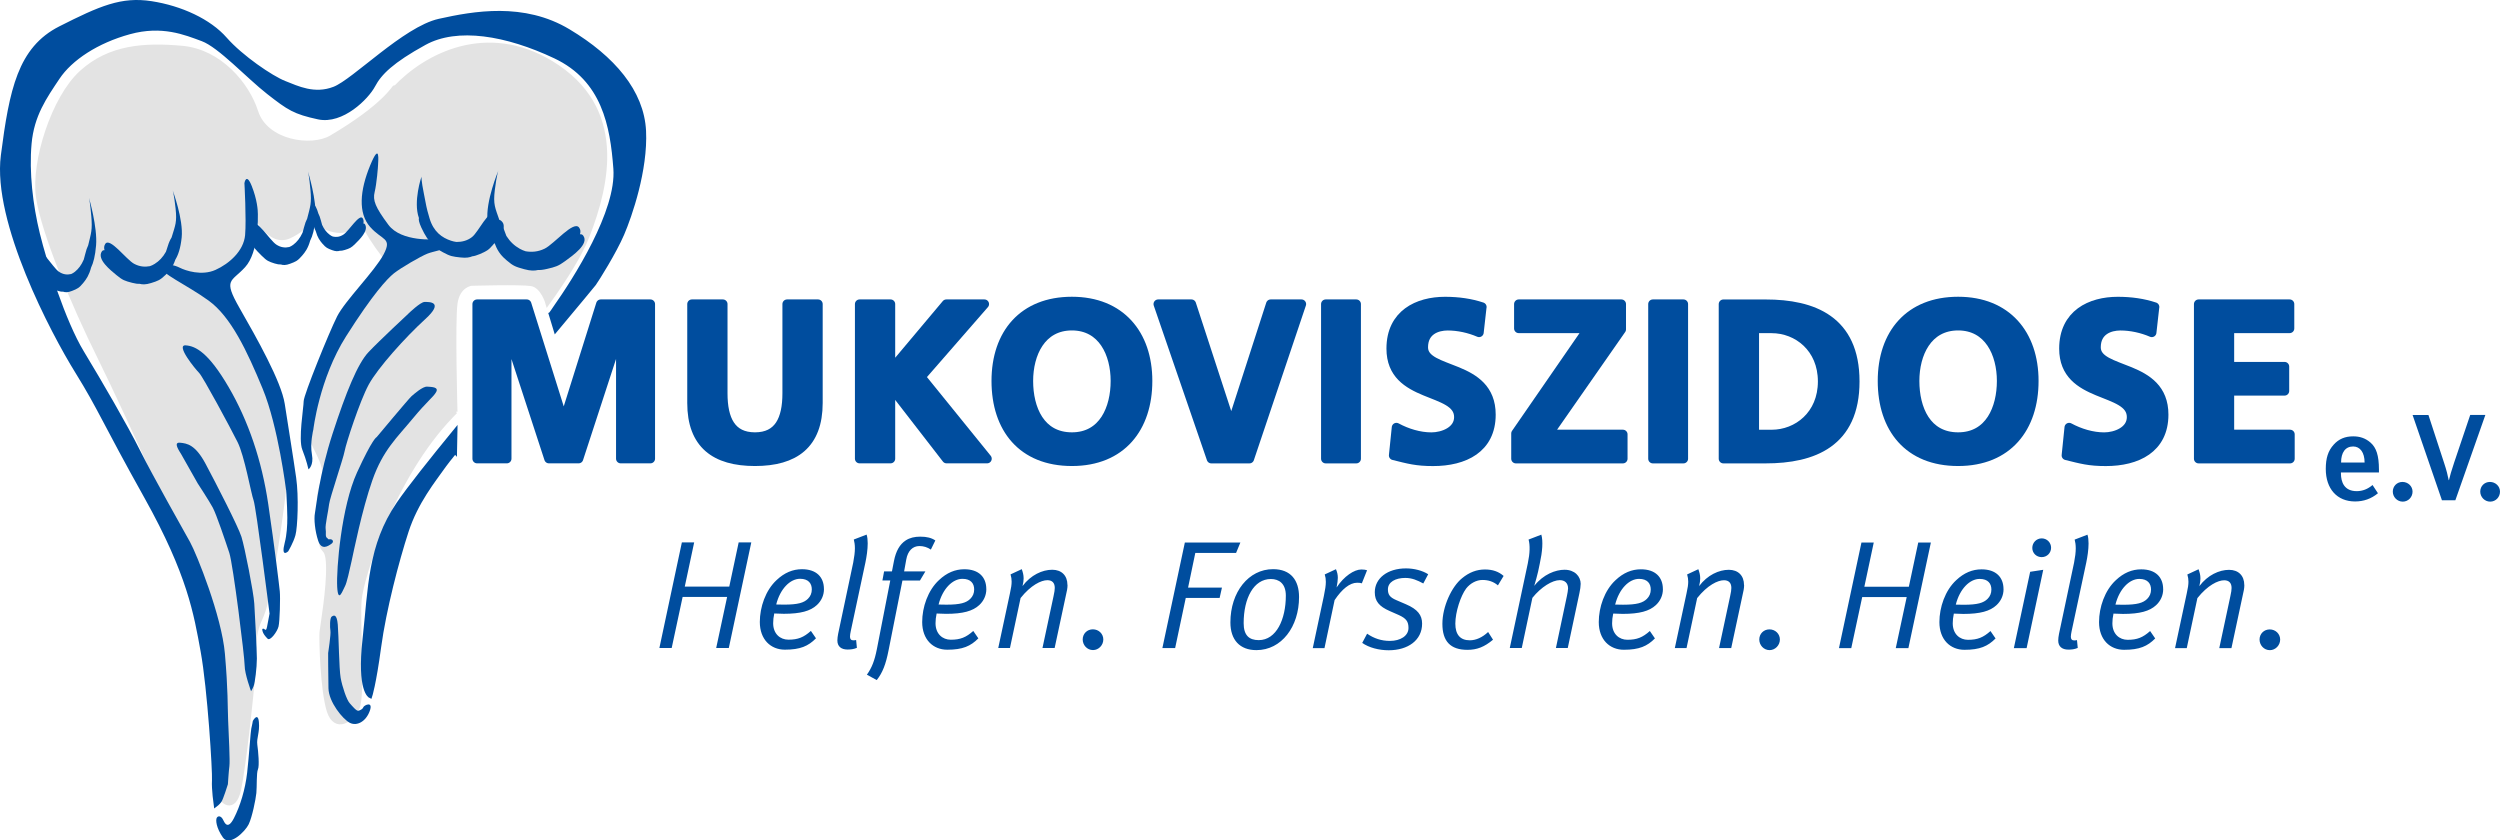 <?xml version="1.0" encoding="UTF-8"?> <svg xmlns="http://www.w3.org/2000/svg" id="Ebene_1" data-name="Ebene 1" viewBox="0 0 550.59 185.1"><defs><style> .cls-1, .cls-2 { stroke: #004d9e; } .cls-1, .cls-2, .cls-3 { fill: none; } .cls-1, .cls-3 { stroke-miterlimit: 3.86; stroke-width: .87px; } .cls-2 { stroke-linejoin: round; stroke-width: 2.05px; } .cls-4 { fill: #e3e3e3; } .cls-4, .cls-5 { stroke-width: 0px; } .cls-5 { fill: #004d9e; } .cls-3 { stroke: #e3e3e3; } </style></defs><path class="cls-4" d="m100.35,90.67l-.88.91c-13.05,13.54-19.77,35.63-20.24,40.41-.46,4.77.78,20.99-.44,23.86-1.22,2.86-4.94,5.27-6.38.77-1.45-4.5-1.74-15.94-1.61-17.36.14-1.42,1.6-9.66,1.44-14.74-.15-5.08-1.86-2.09-1.43-6.45.42-4.36-1.67-7.06.2-11.72,1.87-4.67-3.44-8.25-2.94-13.44.51-5.2,1.86-9.53,3.61-12.94,1.74-3.4,7.53-14.26,11.23-16.51,3.7-2.25,3.31-4.98,1.22-7.68-1.32-1.69-3.34-4.71-4.72-7.53-2.49,3.07-4.94,3.48-9.7.91-2.2-1.19-1.56.82-5.95,2.88-4.39,2.06-7.56-4.69-7.54-4.51.27,2.25-1.41,2.58-1.69,6.73-.27,4.14-1.9,3.24-4.88,7.14-2.98,3.9,6.78,15.29,7.49,19.43.71,4.15,5.97,15.29,5.97,20.44s-2.98,24.68-3.8,27.58c-.81,2.9-.54,4.49-2.17,7.89-1.63,3.4-1.52,11.39-1.52,13.04s-1.9,19.28-2.98,24.18c-1.08,4.9-3.97,2.9-4.5.5-.54-2.4-1.63-33.47-1.63-38.22s-18.78-45.77-24.64-57.56c-5.86-11.8-12.46-27.71-13.55-35.35-1.08-7.65,3.35-21.81,9.59-27.45,6.23-5.65,13.89-6.15,22.19-5.39,8.3.75,14.4,8.02,16.33,14.08,2.16,6.74,12.15,8.2,16.51,5.64,11.96-7.04,13.9-11.23,14.07-11.16.02,0,0,.11-.02.31,6.99-7.4,20.31-14.13,34.47-5.56,16.36,9.9,12.43,26.7,8.01,38.09-1.63,4.21-4.95,9.48-8.86,14.92,0,0-1.07-3.88-3.59-4.26-2.53-.38-13.19-.06-13.19-.06,0,0-2.9.31-3.47,4.29-.57,3.97-.01,23.9-.01,23.9"></path><path class="cls-3" d="m100.34,90.67l-.88.91c-13.04,13.54-19.76,35.62-20.23,40.4-.46,4.77.78,20.99-.44,23.85-1.22,2.86-4.93,5.27-6.38.77-1.45-4.5-1.74-15.93-1.61-17.35.14-1.42,1.6-9.66,1.44-14.74-.15-5.08-1.86-2.09-1.43-6.45.42-4.35-1.67-7.05.2-11.71,1.87-4.66-3.44-8.25-2.93-13.44.51-5.19,1.86-9.53,3.61-12.93,1.74-3.4,7.53-14.26,11.22-16.5,3.7-2.25,3.31-4.97,1.22-7.68-1.32-1.69-3.34-4.71-4.72-7.53-2.49,3.07-4.93,3.48-9.69.91-2.2-1.19-1.55.82-5.94,2.88-4.39,2.06-7.56-4.69-7.54-4.51.27,2.25-1.41,2.58-1.69,6.73-.27,4.14-1.9,3.24-4.88,7.14-2.98,3.9,6.78,15.28,7.49,19.43.71,4.15,5.96,15.28,5.96,20.43s-2.98,24.67-3.8,27.57c-.81,2.9-.54,4.49-2.17,7.89-1.63,3.4-1.52,11.38-1.52,13.03s-1.9,19.27-2.98,24.17c-1.08,4.9-3.96,2.9-4.5.5-.54-2.4-1.63-33.46-1.63-38.21s-18.77-45.75-24.63-57.54c-5.86-11.79-12.46-27.7-13.54-35.34-1.08-7.64,3.35-21.8,9.58-27.44,6.23-5.64,13.88-6.14,22.18-5.39,8.3.75,14.39,8.02,16.32,14.07,2.16,6.74,12.15,8.2,16.5,5.64,11.95-7.04,13.9-11.22,14.06-11.15.02,0,0,.11-.02.31,6.99-7.4,20.3-14.12,34.46-5.56,16.35,9.9,12.42,26.69,8.01,38.08-1.63,4.21-4.95,9.48-8.86,14.92,0,0-1.07-3.88-3.59-4.26-2.52-.38-13.19-.06-13.19-.06,0,0-2.9.31-3.47,4.29-.57,3.97-.01,23.89-.01,23.89h0Z"></path><path class="cls-5" d="m55.7,158.75s1.11-2.01,1.32.28c.21,2.29-.55,3.52-.35,4.99.21,1.47.49,4.66.14,5.42-.35.76-.21,3.82-.35,5.21s-.91,5.26-1.68,6.87c-.76,1.6-4.23,5.01-5.69,2.92-1.46-2.09-1.66-3.89-1.32-4.38.35-.49.97-.28,1.32.41.35.69,1.04,2.43,2.43-.28,1.39-2.7,2.49-6.32,2.91-10,.42-3.67.77-9.23.91-9.72.14-.49.35-1.73.35-1.73"></path><path class="cls-5" d="m121.31,69.16c.42-.55.7-1.03.98-1.42,4.37-6.2,13.96-21.15,13.26-30.61-.71-9.45-2.54-19.6-13.26-24.68-10.72-5.07-21.58-6.91-28.77-2.96-7.2,3.95-9.88,6.63-11.29,9.31-1.41,2.68-6.91,8.18-12.13,7.05-5.22-1.13-6.49-1.97-11-5.5-4.51-3.52-10.72-10.29-14.53-11.71-3.81-1.41-8.88-3.52-16.08-1.55-7.19,1.97-12.98,5.78-15.8,10.02-2.82,4.23-5.64,8.18-6.21,14.53-.56,6.35.28,13.54,1.83,19.89,1.55,6.35,5.64,19.33,9.73,26.1,4.09,6.77,9.59,16.22,12.42,21.87,2.82,5.64,9.59,17.63,11,20.17,1.41,2.54,6.91,16.22,7.62,24.4.71,8.18.57,11.43.71,14.67.14,3.24.43,9.03.28,10.01-.14.99-.33,3.96-.33,3.96,0,0-1.01,3.25-1.38,3.75-.37.5-.88.88-.88.88,0,0-.5-3.51-.38-5.39.13-1.88-.99-20.19-2.5-28.46-1.51-8.28-2.89-16.93-12.42-33.98-9.53-17.05-10.02-19.19-15.29-27.71C11.61,73.26-1.28,48.8.59,34.26c1.87-14.54,3.75-23.58,12.65-28.09C22.15,1.67,26.79-.34,33.31.66c6.52,1.01,12.79,3.89,16.3,7.9,3.52,4.01,10.17,8.53,13.05,9.66,2.87,1.13,6.59,2.98,10.96,1.28,4.37-1.69,15.52-13.26,23.13-14.95,7.62-1.69,18.62-3.67,28.49,2.26,9.87,5.93,16.22,13.4,16.64,22.01.42,8.6-3.1,18.76-4.8,22.71-1.69,3.95-5.5,10.02-6.2,11-.24.33-3.79,4.59-8.49,10.23l-1.09-3.59h0Z"></path><path class="cls-1" d="m121.29,69.15c.42-.55.7-1.03.98-1.42,4.37-6.2,13.96-21.15,13.25-30.6-.7-9.45-2.54-19.6-13.25-24.67-10.72-5.07-21.57-6.91-28.76-2.96-7.19,3.95-9.87,6.63-11.28,9.31-1.41,2.68-6.91,8.18-12.12,7.05-5.22-1.13-6.49-1.97-11-5.5-4.51-3.52-10.71-10.29-14.52-11.7-3.81-1.41-8.88-3.52-16.07-1.55-7.19,1.97-12.97,5.78-15.79,10.01-2.82,4.23-5.64,8.18-6.21,14.52-.56,6.34.28,13.53,1.83,19.88,1.55,6.34,5.64,19.32,9.73,26.08,4.09,6.77,9.59,16.21,12.41,21.86,2.82,5.64,9.59,17.62,11,20.16,1.41,2.54,6.91,16.21,7.61,24.39.71,8.18.57,11.42.71,14.67.14,3.24.43,9.02.28,10.01-.14.99-.33,3.95-.33,3.95,0,0-1.01,3.25-1.38,3.75-.37.5-.88.88-.88.88,0,0-.5-3.5-.38-5.39.13-1.88-.99-20.18-2.5-28.45-1.51-8.27-2.89-16.92-12.41-33.96-9.53-17.05-10.02-19.18-15.29-27.7C11.64,73.26-1.26,48.81.62,34.27c1.87-14.53,3.75-23.57,12.65-28.08C22.17,1.69,26.81-.32,33.32.69c6.52,1.01,12.78,3.89,16.29,7.9,3.51,4,10.16,8.52,13.04,9.65,2.87,1.13,6.59,2.97,10.96,1.28,4.37-1.69,15.51-13.25,23.12-14.95,7.62-1.69,18.61-3.67,28.48,2.26,9.87,5.92,16.21,13.4,16.64,22,.42,8.6-3.1,18.75-4.8,22.7-1.69,3.95-5.49,10.01-6.2,11-.24.33-3.79,4.59-8.49,10.22l-1.09-3.59h0Z"></path><path class="cls-5" d="m100.24,99.44c-1.2,1.48-2.03,2.54-2.36,2.99-2.4,3.38-6.2,8.04-8.32,14.53-2.12,6.49-4.94,17.21-6.06,25.53-1.13,8.32-1.98,10.86-1.98,10.86,0,0-2.53-1.13-1.27-12.56,1.27-11.42,1.13-20.59,7.47-29.9,2.39-3.5,7.24-9.59,12.61-16.16l-.09,4.7h0Z"></path><path class="cls-1" d="m100.21,99.51c-1.2,1.48-2.03,2.53-2.35,2.99-2.39,3.38-6.19,8.03-8.3,14.5-2.11,6.48-4.92,17.18-6.05,25.48-1.12,8.3-1.97,10.84-1.97,10.84,0,0-2.53-1.13-1.26-12.53,1.26-11.4,1.12-20.55,7.45-29.84,2.38-3.49,7.22-9.57,12.58-16.12l-.09,4.69h0Z"></path><path class="cls-5" d="m43.58,106.53s-3.25-5.78-3.67-6.49c-.42-.71-1.83-2.68-.28-2.54,1.56.14,3.39.42,5.65,4.66,2.26,4.23,7.19,13.82,7.9,16.08.71,2.26,2.68,12.27,2.82,14.67.14,2.4.57,10.15.57,12.13s-.42,5.36-.71,6.06c-.28.71-.57,1.13-.57,1.13,0,0-1.41-3.81-1.41-5.64s-2.54-22.29-3.38-24.83c-.85-2.54-2.82-8.46-3.67-10.02-.85-1.55-3.25-5.22-3.25-5.22"></path><path class="cls-5" d="m59.37,135.16s-2.96-23.42-3.52-24.97c-.57-1.55-1.98-9.73-3.53-12.83-1.55-3.11-7.62-14.39-8.47-15.24-.84-.84-5.22-6.2-2.96-6.06,2.26.14,5.08,1.69,9.45,9.17,4.37,7.48,7.33,16.22,8.74,25.81,1.41,9.59,2.4,17.77,2.54,19.19.14,1.41,0,6.63-.28,7.76-.28,1.13-1.83,3.24-2.4,2.68-.57-.57-.99-1.13-1.13-1.69-.14-.56.02-.51.25-.51s.52.78.75-.41c.23-1.19.55-2.89.55-2.89"></path><path class="cls-5" d="m63,107.92s-1.73-14.03-5.15-22.3c-3.42-8.27-6.97-15.85-11.91-19.42-4.94-3.57-10.93-6.15-10.02-7.21.91-1.06,2.51-.61,3.73,0,1.21.61,4.78,1.82,7.81.45,3.03-1.36,6.21-4.18,6.52-7.66.3-3.48-.15-11.45-.15-11.45,0,0,.39-2.42,1.6.61,1.21,3.03,1.36,5.37,1.36,6.21s.22,8.36-2.81,11.69c-3.03,3.34-4.94,2.51-1.21,9.03,3.73,6.51,9.18,16.15,9.94,21.08.76,4.94,1.91,11.99,2.51,16.24.61,4.24.31,11-.15,12.66-.45,1.67-1.6,3.57-1.6,3.57,0,0-1.67,1.58-.76-1.91.91-3.48.45-8.27.45-9.03s-.15-2.58-.15-2.58"></path><path class="cls-5" d="m69,94.65s1.3-11.23,7.21-20.57c5.91-9.33,9.03-12.66,10.54-13.88,1.52-1.21,5.84-3.72,7.36-4.33,1.52-.61,3.94-.76,3.64-1.67-.3-.91-1.82-1.51-1.82-1.51,0,0-7.51.69-10.39-3.18-2.88-3.87-3.48-5.39-3.03-7.21.45-1.82.76-5.69.76-6.14s.52-5.24-1.76.3c-2.27,5.54-2.66,10.48,0,13.51,2.67,3.03,4.94,2.34,2.97,6.06-1.97,3.72-8.48,10.17-10.24,13.66-1.76,3.49-7.36,17.3-7.36,18.66s-1.21,8.42-.3,10.69c.91,2.27,1.36,4.33,1.36,4.33,0,0,1.21-.84.76-3.27-.46-2.43.3-5.46.3-5.46"></path><path class="cls-5" d="m89.93,69.08s2.66-2.58,3.57-2.58,4.48-.15.15,3.79c-4.33,3.94-10.48,10.78-12.45,14.42-1.97,3.64-5,12.97-5.3,14.64-.3,1.66-3.27,10.33-3.42,11.69-.15,1.37-.91,4.7-.76,5.46.15.75-.15,1.67.3,1.97.45.3.09.34.64.29.56-.05,1.01.53.32,1.01-.69.49-2.18,1.51-2.9-.66-.72-2.17-.97-4.83-.72-6.1.25-1.28.94-8.45,3.9-17.55,2.96-9.1,5.5-15.37,7.9-17.91,2.4-2.54,8.77-8.46,8.77-8.46"></path><path class="cls-5" d="m82.93,96.3s7.12-8.54,7.69-9.03c.57-.49,2.47-2.19,3.46-2.12.99.07,2.61.07,1.97,1.2-.63,1.13-1.9,1.9-5.22,5.92-3.31,4.02-6.49,6.84-8.81,13.47-2.33,6.63-4.16,15.94-4.59,17.85-.42,1.9-1.06,4.86-1.48,5.57-.42.71-1.48,3.95-1.69.07-.21-3.88.92-17.63,4.37-25.18,3.46-7.55,4.3-7.76,4.3-7.76"></path><path class="cls-5" d="m72.28,143.77s.63-4.09.49-4.87c-.14-.77-.14-2.82.28-3.1.42-.28,1.13-.71,1.34,1.76.21,2.47.28,9.73.63,11.71.35,1.97,1.34,4.86,1.97,5.57.63.71,1.55,1.83,1.97,1.69.43-.14.92-.36,1.06-.78.14-.42,2.26-1.48,1.41.84-.85,2.33-2.82,3.38-4.37,2.61-1.55-.78-4.66-4.58-4.72-7.62-.07-3.03-.07-7.83-.07-7.83"></path><path class="cls-5" d="m15.68,60.35c.27-.12.55-.28.82-.5.78-.63,1.42-1.46,1.95-2.69.11-.38.22-.78.32-1.21.18-.78.41-1.44.65-1.92.65-2.74.95-3.34.69-6.41-.27-3.16-.51-4.04-.51-4.04,0,0,1.89,6.47,1.56,10.46-.2,2.39-.6,3.85-1.1,4.89-.44,1.68-1.05,2.56-1.69,3.34-.95,1.17-1.31,1.32-2.51,1.8-.93.37-1.49.33-1.96.17-.34.02-.76-.04-1.3-.23-1.25-.42-1.61-.55-2.67-1.68-1.06-1.12-3.44-3.5-2.56-5.23.12-.23.28-.31.47-.29-.11-.48-.09-.95.13-1.38.79-1.54,3.58,3.4,4.95,4.37.98.69,1.91.75,2.75.55"></path><path class="cls-5" d="m33.01,58.62c.35-.12.7-.28,1.05-.5.99-.62,1.81-1.46,2.49-2.68.14-.38.27-.79.4-1.22.23-.78.53-1.44.84-1.92.83-2.73,1.21-3.34.88-6.4-.34-3.16-.66-4.03-.66-4.03,0,0,2.42,6.46,2,10.45-.25,2.39-.77,3.84-1.4,4.88-.56,1.68-1.34,2.56-2.15,3.34-1.22,1.17-1.67,1.32-3.2,1.8-1.19.37-1.9.33-2.5.17-.44.02-.97-.04-1.67-.23-1.59-.42-2.05-.55-3.41-1.67-1.35-1.12-4.39-3.5-3.26-5.22.15-.23.36-.31.6-.29-.14-.48-.12-.95.16-1.38,1.01-1.54,4.58,3.4,6.33,4.36,1.24.68,2.43.74,3.5.54"></path><path class="cls-5" d="m63.72,54.4c.29-.12.58-.28.86-.49.82-.62,1.49-1.45,2.05-2.66.12-.37.23-.77.33-1.2.19-.77.44-1.43.69-1.9.68-2.71,1-3.31.72-6.35-.28-3.13-.54-4-.54-4,0,0,1.99,6.41,1.64,10.36-.21,2.37-.63,3.81-1.16,4.84-.46,1.66-1.1,2.53-1.77,3.3-1,1.16-1.38,1.31-2.63,1.78-.98.37-1.56.33-2.05.17-.36.02-.8-.04-1.37-.22-1.3-.42-1.69-.55-2.81-1.66-1.11-1.11-3.61-3.47-2.68-5.18.12-.23.29-.31.5-.29-.12-.48-.1-.94.13-1.37.83-1.52,3.76,3.37,5.21,4.33,1.02.68,2,.74,2.88.54"></path><path class="cls-5" d="m69.56,50.96c-.43-.84-.77-2.01-.94-3.95-.28-3.13.88-2.26,1.48-.02.21.39.41.93.57,1.56.09.35.18.68.27.98.45.99,1,1.66,1.67,2.17.23.18.47.31.7.4.72.16,1.51.11,2.35-.45,1.18-.78,3.57-4.77,4.25-3.53.19.35.21.73.11,1.11.17-.02.31.05.4.24.76,1.39-1.28,3.32-2.19,4.23-.91.91-1.23,1.01-2.29,1.35-.47.15-.83.2-1.12.18-.4.13-.89.16-1.68-.14-1.03-.39-1.34-.51-2.15-1.45-.54-.63-1.07-1.34-1.44-2.7"></path><path class="cls-5" d="m92.26,48.01c-1.3-3.58.56-9.1.56-9.1,0,0-.06.85.54,3.77.61,2.92.39,2.53,1.24,5.4.88,2.97,2.74,4.27,4.72,4.93.42.14.83.23,1.21.28,1.16,0,2.35-.25,3.41-1.07,1.5-1.16,3.65-6.23,5.14-5,.41.35.58.77.58,1.23.25-.06.48-.02.71.17,1.67,1.38-.72,4.03-1.76,5.27-1.04,1.24-1.48,1.43-2.97,2.08-.66.28-1.18.43-1.63.48-.56.24-1.28.4-2.6.25-1.7-.19-2.21-.24-3.8-1.11-1.6-.86-3.19-1.93-4.82-5.48-.5-1.09-.63-1.76-.53-2.1"></path><path class="cls-5" d="m109.06,53.83c-.76-1.1-1.38-2.64-1.68-5.18-.5-4.24,2.39-11.1,2.39-11.1,0,0-.38.93-.79,4.28-.4,3.25.07,3.9,1.06,6.8.37.51.72,1.21,1,2.04.15.46.31.89.48,1.29.82,1.29,1.79,2.18,2.99,2.85.42.23.84.4,1.25.53,1.29.22,2.71.15,4.2-.58,2.1-1.03,6.38-6.28,7.58-4.64.34.45.36.96.19,1.47.3-.03.55.06.72.31,1.35,1.83-2.29,4.36-3.91,5.55-1.62,1.19-2.18,1.33-4.09,1.78-.84.2-1.47.26-1.99.24-.72.17-1.58.21-3-.18-1.83-.51-2.38-.66-3.83-1.91-.98-.83-1.91-1.76-2.58-3.54"></path><polygon class="cls-5" points="266.76 101.09 275.18 101.09 286.69 66.91 279.89 66.91 271.22 93.75 271.12 93.75 262.35 66.91 255.01 66.91 266.76 101.09 266.76 101.09"></polygon><polygon class="cls-2" points="266.78 101.03 275.17 101.03 286.63 66.97 279.85 66.97 271.22 93.71 271.12 93.71 262.39 66.97 255.07 66.97 266.78 101.03 266.78 101.03"></polygon><polygon class="cls-5" points="291.9 101.09 298.76 101.09 298.76 66.91 291.9 66.91 291.9 101.09 291.9 101.09"></polygon><polygon class="cls-2" points="291.97 101.03 298.7 101.03 298.7 66.97 291.97 66.97 291.97 101.03 291.97 101.03"></polygon><path class="cls-5" d="m326.43,67.55c-2.5-.83-5.24-1.22-8.18-1.22-6.02,0-11.95,2.79-11.95,10.43,0,11.31,14.98,8.62,14.98,15.13,0,3.08-3.47,4.41-6.07,4.41s-5.39-.83-7.74-2.1l-.63,6.17c3.37.83,5.04,1.32,8.76,1.32,6.9,0,12.83-2.84,12.83-10.33,0-11.46-14.99-8.96-14.99-14.88,0-3.72,3.03-4.75,5.38-4.75s4.8.54,6.95,1.47l.64-5.63h0Z"></path><path class="cls-2" d="m326.38,67.61c-2.48-.83-5.21-1.22-8.13-1.22-5.99,0-11.88,2.78-11.88,10.39,0,11.27,14.9,8.59,14.9,15.08,0,3.07-3.45,4.39-6.04,4.39s-5.35-.83-7.69-2.1l-.63,6.15c3.35.83,5.01,1.32,8.71,1.32,6.86,0,12.76-2.83,12.76-10.3,0-11.42-14.9-8.93-14.9-14.83,0-3.71,3.02-4.73,5.35-4.73s4.77.54,6.91,1.46l.63-5.61h0Z"></path><polygon class="cls-5" points="333.78 101.09 357.49 101.09 357.49 95.71 340.93 95.71 357.14 72.49 357.14 66.91 334.42 66.91 334.42 72.3 349.85 72.3 333.78 95.51 333.78 101.09 333.78 101.09"></polygon><polygon class="cls-2" points="333.85 101.03 357.42 101.03 357.42 95.66 340.96 95.66 357.08 72.54 357.08 66.97 334.48 66.97 334.48 72.34 349.82 72.34 333.85 95.47 333.85 101.03 333.85 101.03"></polygon><polygon class="cls-5" points="363.96 101.09 370.81 101.09 370.81 66.91 363.96 66.91 363.96 101.09 363.96 101.09"></polygon><polygon class="cls-2" points="364.02 101.03 370.75 101.03 370.75 66.97 364.02 66.97 364.02 101.03 364.02 101.03"></polygon><path class="cls-5" d="m379.48,101.09h9.35c10.48,0,19.73-3.52,19.73-17.09s-9.26-17.09-19.73-17.09h-9.35v34.18h0Zm6.85-28.79h3.82c5.73,0,11.26,4.26,11.26,11.7s-5.53,11.7-11.26,11.7h-3.82v-23.41h0Z"></path><path class="cls-2" d="m379.55,101.03h9.31c10.43,0,19.65-3.51,19.65-17.02s-9.21-17.03-19.65-17.03h-9.31v34.05h0Zm6.83-28.68h3.8c5.7,0,11.21,4.25,11.21,11.66s-5.51,11.66-11.21,11.66h-3.8v-23.32h0Z"></path><path class="cls-5" d="m414.5,83.9c0,10.48,5.78,17.77,16.74,17.77s16.75-7.44,16.75-17.77-6.02-17.58-16.75-17.58-16.74,7.1-16.74,17.58m7.15,0c0-6.02,2.79-12.19,9.6-12.19s9.6,6.17,9.6,12.19-2.59,12.39-9.6,12.39-9.6-6.22-9.6-12.39"></path><path class="cls-2" d="m414.57,83.9c0,10.44,5.75,17.71,16.68,17.71s16.69-7.41,16.69-17.71-6-17.52-16.69-17.52-16.68,7.08-16.68,17.52h0Zm7.12,0c0-6,2.78-12.15,9.56-12.15s9.56,6.15,9.56,12.15-2.58,12.34-9.56,12.34-9.56-6.19-9.56-12.34h0Z"></path><path class="cls-5" d="m474.59,67.55c-2.5-.83-5.24-1.22-8.18-1.22-6.02,0-11.95,2.79-11.95,10.43,0,11.31,14.98,8.62,14.98,15.13,0,3.08-3.47,4.41-6.07,4.41s-5.39-.83-7.74-2.1l-.63,6.17c3.38.83,5.04,1.32,8.77,1.32,6.9,0,12.83-2.84,12.83-10.33,0-11.46-14.99-8.96-14.99-14.88,0-3.72,3.03-4.75,5.39-4.75s4.8.54,6.95,1.47l.64-5.63h0Z"></path><path class="cls-2" d="m474.54,67.61c-2.49-.83-5.21-1.22-8.13-1.22-5.99,0-11.88,2.78-11.88,10.39,0,11.27,14.9,8.59,14.9,15.08,0,3.07-3.45,4.39-6.03,4.39s-5.36-.83-7.7-2.1l-.63,6.15c3.36.83,5.01,1.32,8.71,1.32,6.86,0,12.76-2.83,12.76-10.3,0-11.42-14.9-8.93-14.9-14.83,0-3.71,3.02-4.73,5.35-4.73s4.77.54,6.91,1.46l.63-5.61h0Z"></path><polygon class="cls-5" points="484.14 101.09 504.42 101.09 504.42 95.71 491 95.71 491 86.11 503.2 86.11 503.2 80.72 491 80.72 491 72.3 504.32 72.3 504.32 66.91 484.14 66.91 484.14 101.09 484.14 101.09"></polygon><polygon class="cls-2" points="484.21 101.03 504.35 101.03 504.35 95.66 491.02 95.66 491.02 86.1 503.14 86.1 503.14 80.73 491.02 80.73 491.02 72.34 504.26 72.34 504.26 66.97 484.21 66.97 484.21 101.03 484.21 101.03"></polygon><polygon class="cls-5" points="105.01 101.09 111.57 101.09 111.57 72.98 111.67 72.88 120.87 101.09 127.44 101.09 136.64 72.88 136.74 72.88 136.74 101.09 143.3 101.09 143.3 66.9 132.33 66.9 124.2 92.81 124.11 92.81 115.98 66.9 105.01 66.9 105.01 101.09 105.01 101.09"></polygon><polygon class="cls-2" points="105.07 101.02 111.62 101.02 111.62 73.02 111.71 72.92 120.89 101.02 127.43 101.02 136.6 72.92 136.7 72.92 136.7 101.02 143.24 101.02 143.24 66.97 132.31 66.97 124.2 92.78 124.11 92.78 116.01 66.97 105.07 66.97 105.07 101.02 105.07 101.02"></polygon><path class="cls-5" d="m152.32,88.74c0,9.16,5.19,12.93,13.95,12.93s13.96-3.77,13.96-12.93v-21.84h-6.85v19.73c0,5.83-1.86,9.65-7.1,9.65s-7.1-3.82-7.1-9.65v-19.73h-6.85v21.84h0Z"></path><path class="cls-2" d="m152.38,88.73c0,9.12,5.16,12.88,13.89,12.88s13.89-3.76,13.89-12.88v-21.76h-6.82v19.66c0,5.8-1.85,9.61-7.07,9.61s-7.07-3.81-7.07-9.61v-19.66h-6.82v21.76h0Z"></path><polygon class="cls-5" points="189.25 101.09 196.1 101.09 196.1 85.22 196.2 85.22 208.49 101.09 217.45 101.09 202.81 83.01 216.86 66.9 208.44 66.9 196.1 81.59 196.1 66.9 189.25 66.9 189.25 101.09 189.25 101.09"></polygon><polygon class="cls-2" points="189.31 101.02 196.13 101.02 196.13 85.21 196.23 85.21 208.47 101.02 217.39 101.02 202.81 83.02 216.8 66.97 208.42 66.97 196.13 81.6 196.13 66.97 189.31 66.97 189.31 101.02 189.31 101.02"></polygon><path class="cls-5" d="m219.33,83.9c0,10.48,5.78,17.77,16.74,17.77s16.75-7.44,16.75-17.77-6.02-17.58-16.75-17.58-16.74,7.1-16.74,17.58m7.15,0c0-6.02,2.79-12.19,9.6-12.19s9.6,6.17,9.6,12.19-2.59,12.39-9.6,12.39-9.6-6.22-9.6-12.39"></path><path class="cls-2" d="m219.39,83.9c0,10.44,5.75,17.71,16.68,17.71s16.69-7.42,16.69-17.71-6-17.52-16.69-17.52-16.68,7.08-16.68,17.52h0Zm7.12,0c0-6,2.78-12.15,9.56-12.15s9.56,6.15,9.56,12.15-2.58,12.34-9.56,12.34-9.56-6.2-9.56-12.34h0Z"></path><path class="cls-5" d="m523.93,104.06v-.62c0-3.19-.61-4.86-1.83-5.94-1.19-1.05-2.47-1.4-3.85-1.4-1.77,0-3.16.57-4.29,1.83-1.22,1.35-1.74,2.95-1.74,5.35,0,4.38,2.49,7.16,6.45,7.16,1.89,0,3.57-.59,5.04-1.81l-1.19-1.81c-1.05.89-2.19,1.35-3.49,1.35-2.74,0-3.47-2-3.47-3.89v-.22h8.37Zm-3.16-2.19h-5.18c0-2.22.94-3.54,2.66-3.54,1.52,0,2.52,1.32,2.52,3.54h0Zm10.56,6.4c0-1.19-1-2.13-2.22-2.13s-2.13.94-2.13,2.13.97,2.21,2.19,2.21,2.16-1,2.16-2.21h0Zm16.02-16.88h-3.32l-3.52,10.43c-.66,1.94-.94,3.02-1.16,3.92h-.06c-.17-.92-.5-2.27-1-3.75l-3.46-10.59h-3.49l6.46,18.77h2.96l6.6-18.77h0Zm3.24,16.88c0-1.19-1-2.13-2.22-2.13s-2.13.94-2.13,2.13.97,2.21,2.19,2.21,2.16-1,2.16-2.21h0Z"></path><path class="cls-5" d="m165.46,119.46h-2.78l-2.07,9.73h-9.8l2.07-9.73h-2.71l-4.95,23.25h2.71l2.41-11.25h9.8l-2.41,11.25h2.78l4.95-23.25h0Zm16,10.27c0-2.64-1.66-4.37-4.84-4.37-2.03,0-3.87.78-5.56,2.37-2.47,2.27-3.72,6-3.72,9.25,0,3.87,2.4,6.1,5.52,6.1,3.39,0,5.15-.78,6.85-2.5l-1.12-1.63c-1.59,1.42-2.85,1.93-4.95,1.93-1.8,0-3.36-1.26-3.36-3.63,0-.64.07-1.36.24-2.14.75.03,1.46.07,2.1.07,3.7,0,5.87-.61,7.29-1.93.95-.88,1.56-2.1,1.56-3.53h0Zm-2.67.07c0,.85-.3,1.53-.85,2.07-.88.88-2.2,1.29-5.26,1.29-.51,0-1.25,0-1.73-.03.88-3.49,3.09-5.66,5.26-5.66,1.86,0,2.58,1.05,2.58,2.34h0Zm12.06-12.06l-2.81,1.08c.13.51.24,1.15.24,1.93,0,.88-.14,1.93-.37,3.15l-3.32,15.69c-.1.54-.17,1.02-.17,1.46,0,1.32.85,2,2.23,2,.71,0,1.35-.07,2.07-.37l-.17-1.73c-.17.07-.44.07-.64.07-.47,0-.71-.27-.71-.81,0-.3.07-.75.17-1.22l3.22-15.08c.27-1.29.51-2.88.51-4.24,0-.75-.07-1.42-.24-1.93h0Zm15.15,1.29c-.85-.57-1.86-.84-3.32-.84-1.25,0-2.3.24-3.22.84-1.29.85-2.14,2.3-2.58,4.54l-.44,2.27h-1.73l-.37,2h1.73l-2.95,15.12c-.51,2.61-1.15,4.17-2.2,5.63l2.17,1.19c1.29-1.63,2-3.46,2.61-6.58l3.05-15.35h3.86l1.19-2h-4.68l.47-2.61c.34-1.93,1.42-2.98,2.91-2.98.91,0,1.76.27,2.51.78l.98-2h0Zm11.22,10.71c0-2.64-1.66-4.37-4.84-4.37-2.03,0-3.87.78-5.56,2.37-2.47,2.27-3.72,6-3.72,9.25,0,3.87,2.4,6.1,5.52,6.1,3.39,0,5.15-.78,6.85-2.5l-1.12-1.63c-1.59,1.42-2.85,1.93-4.95,1.93-1.8,0-3.36-1.26-3.36-3.63,0-.64.07-1.36.24-2.14.75.03,1.46.07,2.1.07,3.7,0,5.87-.61,7.29-1.93.95-.88,1.56-2.1,1.56-3.53h0Zm-2.67.07c0,.85-.3,1.53-.85,2.07-.88.88-2.2,1.29-5.26,1.29-.51,0-1.25,0-1.73-.03.88-3.49,3.09-5.66,5.26-5.66,1.86,0,2.58,1.05,2.58,2.34h0Zm20.54-.98c0-2.07-1.29-3.35-3.35-3.35-2.17,0-4.71,1.15-6.54,3.59.17-.68.24-1.22.24-1.69,0-.78-.17-1.35-.41-2.03l-2.47,1.15c.17.58.24,1.05.24,1.59,0,.64-.1,1.39-.37,2.57l-2.58,12.06h2.58l2.34-11.01c2.27-2.85,4.54-3.93,5.9-3.93,1.05,0,1.63.58,1.63,1.69,0,.41-.07.95-.27,1.83l-2.44,11.42h2.68l2.74-12.81c.07-.37.1-.75.1-1.08h0Zm7.9,12c0-1.25-1.02-2.23-2.3-2.23s-2.24.98-2.24,2.23.98,2.34,2.27,2.34c1.22,0,2.27-1.05,2.27-2.34h0Zm30.2-21.35h-12.24l-4.95,23.25h2.81l2.34-11.05h7.46l.51-2.27h-7.46l1.59-7.63h8.98l.95-2.3h0Zm12.91,12c0-3.66-1.79-6.13-5.73-6.13-5.36,0-9.39,5.01-9.39,11.73,0,3.83,2.06,6.1,5.73,6.1,5.53,0,9.39-5.15,9.39-11.69h0Zm-2.91-.3c0,5.19-2.07,9.8-5.97,9.8-2.14,0-3.32-1.08-3.32-3.73,0-5.49,2.2-9.73,6-9.73,1.76,0,3.29.98,3.29,3.66h0Zm17.89-5.59c-.34-.1-.64-.17-1.25-.17-1.59,0-3.83,1.49-5.46,3.96.17-.91.27-1.56.27-2.13,0-.67-.13-1.22-.41-1.89l-2.47,1.15c.17.54.24,1.02.24,1.63,0,.78-.14,1.73-.44,3.15l-2.44,11.45h2.58l2.23-10.57c1.63-2.44,3.35-3.83,4.95-3.83.51,0,.75.03,1.05.13l1.15-2.88h0Zm13.46.88c-1.25-.81-3.12-1.29-4.88-1.29-4.1,0-6.88,2.2-6.88,5.25,0,1.97.95,3.12,3.28,4.14l2,.88c1.66.75,2.14,1.46,2.14,2.85,0,1.73-1.76,2.85-4.1,2.85-1.86,0-3.49-.54-5.01-1.59l-1.08,2.03c1.49,1.05,3.69,1.62,5.83,1.62,4.24,0,7.36-2.2,7.36-5.86,0-1.86-.95-3.15-3.56-4.27l-2.14-.92c-1.42-.61-1.83-1.22-1.83-2.37,0-1.59,1.63-2.51,3.83-2.51,1.49,0,2.64.51,3.96,1.22l1.08-2.03h0Zm16.61.37c-1.08-.95-2.41-1.42-4.1-1.42-1.8,0-3.46.61-5.05,1.93-2.27,1.83-4.33,6.2-4.33,10.04s1.76,5.73,5.52,5.73c2.1,0,3.73-.64,5.63-2.23l-1.08-1.7c-1.25,1.19-2.68,1.83-4.03,1.83-2.14,0-3.19-1.29-3.19-3.66,0-2.61,1.19-6.14,2.37-7.73.88-1.15,2.27-1.9,3.59-1.9,1.22,0,2.37.31,3.42,1.19l1.25-2.07h0Zm16.98,1.79c0-1.73-1.35-3.15-3.55-3.15-2,0-4.68,1.01-6.68,3.55.27-.88.71-2.51.85-3.15l.37-1.76c.58-2.64.75-4.95.34-6.37l-2.81,1.08c.34,1.22.31,2.98-.17,5.25l-3.97,18.64h2.64l2.34-11.05c1.93-2.41,4.41-3.9,6.03-3.9,1.08,0,1.83.61,1.83,1.83,0,.37-.14,1.08-.27,1.73l-2.41,11.39h2.61l2.57-12.1c.17-.78.27-1.49.27-2h0Zm18.1,1.12c0-2.64-1.66-4.37-4.84-4.37-2.03,0-3.87.78-5.56,2.37-2.47,2.27-3.72,6-3.72,9.25,0,3.87,2.4,6.1,5.52,6.1,3.39,0,5.15-.78,6.85-2.5l-1.12-1.63c-1.59,1.42-2.85,1.93-4.95,1.93-1.8,0-3.36-1.26-3.36-3.63,0-.64.07-1.36.24-2.14.75.03,1.46.07,2.1.07,3.7,0,5.87-.61,7.29-1.93.95-.88,1.56-2.1,1.56-3.53h0Zm-2.67.07c0,.85-.3,1.53-.85,2.07-.88.88-2.2,1.29-5.26,1.29-.51,0-1.25,0-1.73-.03.88-3.49,3.09-5.66,5.26-5.66,1.86,0,2.58,1.05,2.58,2.34h0Zm20.54-.98c0-2.07-1.29-3.35-3.35-3.35-2.17,0-4.71,1.15-6.54,3.59.17-.68.24-1.22.24-1.69,0-.78-.17-1.35-.41-2.03l-2.47,1.15c.17.58.24,1.05.24,1.59,0,.64-.1,1.39-.37,2.57l-2.58,12.06h2.58l2.34-11.01c2.27-2.85,4.54-3.93,5.9-3.93,1.05,0,1.63.58,1.63,1.69,0,.41-.07.95-.27,1.83l-2.44,11.42h2.68l2.74-12.81c.07-.37.1-.75.1-1.08h0Zm7.9,12c0-1.25-1.02-2.23-2.3-2.23s-2.24.98-2.24,2.23.98,2.34,2.27,2.34c1.22,0,2.27-1.05,2.27-2.34h0Zm33.25-21.35h-2.78l-2.07,9.73h-9.8l2.07-9.73h-2.71l-4.95,23.25h2.71l2.41-11.25h9.8l-2.41,11.25h2.78l4.95-23.25h0Zm16,10.27c0-2.64-1.66-4.37-4.84-4.37-2.03,0-3.87.78-5.56,2.37-2.47,2.27-3.72,6-3.72,9.25,0,3.87,2.4,6.1,5.52,6.1,3.39,0,5.15-.78,6.85-2.5l-1.12-1.63c-1.59,1.42-2.85,1.93-4.95,1.93-1.8,0-3.36-1.26-3.36-3.63,0-.64.07-1.36.24-2.14.75.03,1.46.07,2.1.07,3.7,0,5.87-.61,7.29-1.93.95-.88,1.56-2.1,1.56-3.53h0Zm-2.67.07c0,.85-.3,1.53-.85,2.07-.88.88-2.2,1.29-5.26,1.29-.51,0-1.25,0-1.73-.03.88-3.49,3.09-5.66,5.26-5.66,1.86,0,2.58,1.05,2.58,2.34h0Zm11.42-4.34l-2.88.44-3.59,16.81h2.81l3.66-17.25h0Zm1.73-4.85c0-1.15-.91-2.07-2.07-2.07s-2.07.95-2.07,2.1.91,2.03,2.07,2.03,2.07-.91,2.07-2.07h0Zm8-2.88l-2.81,1.08c.14.51.24,1.15.24,1.93,0,.88-.13,1.93-.37,3.15l-3.32,15.69c-.1.54-.17,1.02-.17,1.46,0,1.32.85,2,2.23,2,.71,0,1.35-.07,2.07-.37l-.17-1.73c-.17.07-.44.07-.64.07-.47,0-.71-.27-.71-.81,0-.3.07-.75.17-1.22l3.22-15.08c.27-1.29.51-2.88.51-4.24,0-.75-.07-1.42-.24-1.93h0Zm16.68,12c0-2.64-1.66-4.37-4.84-4.37-2.03,0-3.87.78-5.56,2.37-2.47,2.27-3.72,6-3.72,9.25,0,3.87,2.4,6.1,5.52,6.1,3.39,0,5.15-.78,6.85-2.5l-1.12-1.63c-1.59,1.42-2.85,1.93-4.95,1.93-1.8,0-3.36-1.26-3.36-3.63,0-.64.07-1.36.24-2.14.75.03,1.46.07,2.1.07,3.7,0,5.87-.61,7.29-1.93.95-.88,1.56-2.1,1.56-3.53h0Zm-2.67.07c0,.85-.3,1.53-.85,2.07-.88.88-2.2,1.29-5.26,1.29-.51,0-1.25,0-1.73-.03.88-3.49,3.09-5.66,5.26-5.66,1.86,0,2.58,1.05,2.58,2.34h0Zm20.54-.98c0-2.07-1.29-3.35-3.35-3.35-2.17,0-4.71,1.15-6.55,3.59.17-.68.24-1.22.24-1.69,0-.78-.17-1.35-.41-2.03l-2.47,1.15c.17.58.24,1.05.24,1.59,0,.64-.1,1.39-.37,2.57l-2.58,12.06h2.58l2.34-11.01c2.27-2.85,4.54-3.93,5.9-3.93,1.05,0,1.63.58,1.63,1.69,0,.41-.07.95-.27,1.83l-2.44,11.42h2.68l2.74-12.81c.07-.37.1-.75.1-1.08h0Zm7.9,12c0-1.25-1.02-2.23-2.3-2.23s-2.24.98-2.24,2.23.98,2.34,2.27,2.34c1.22,0,2.27-1.05,2.27-2.34h0Z"></path></svg> 